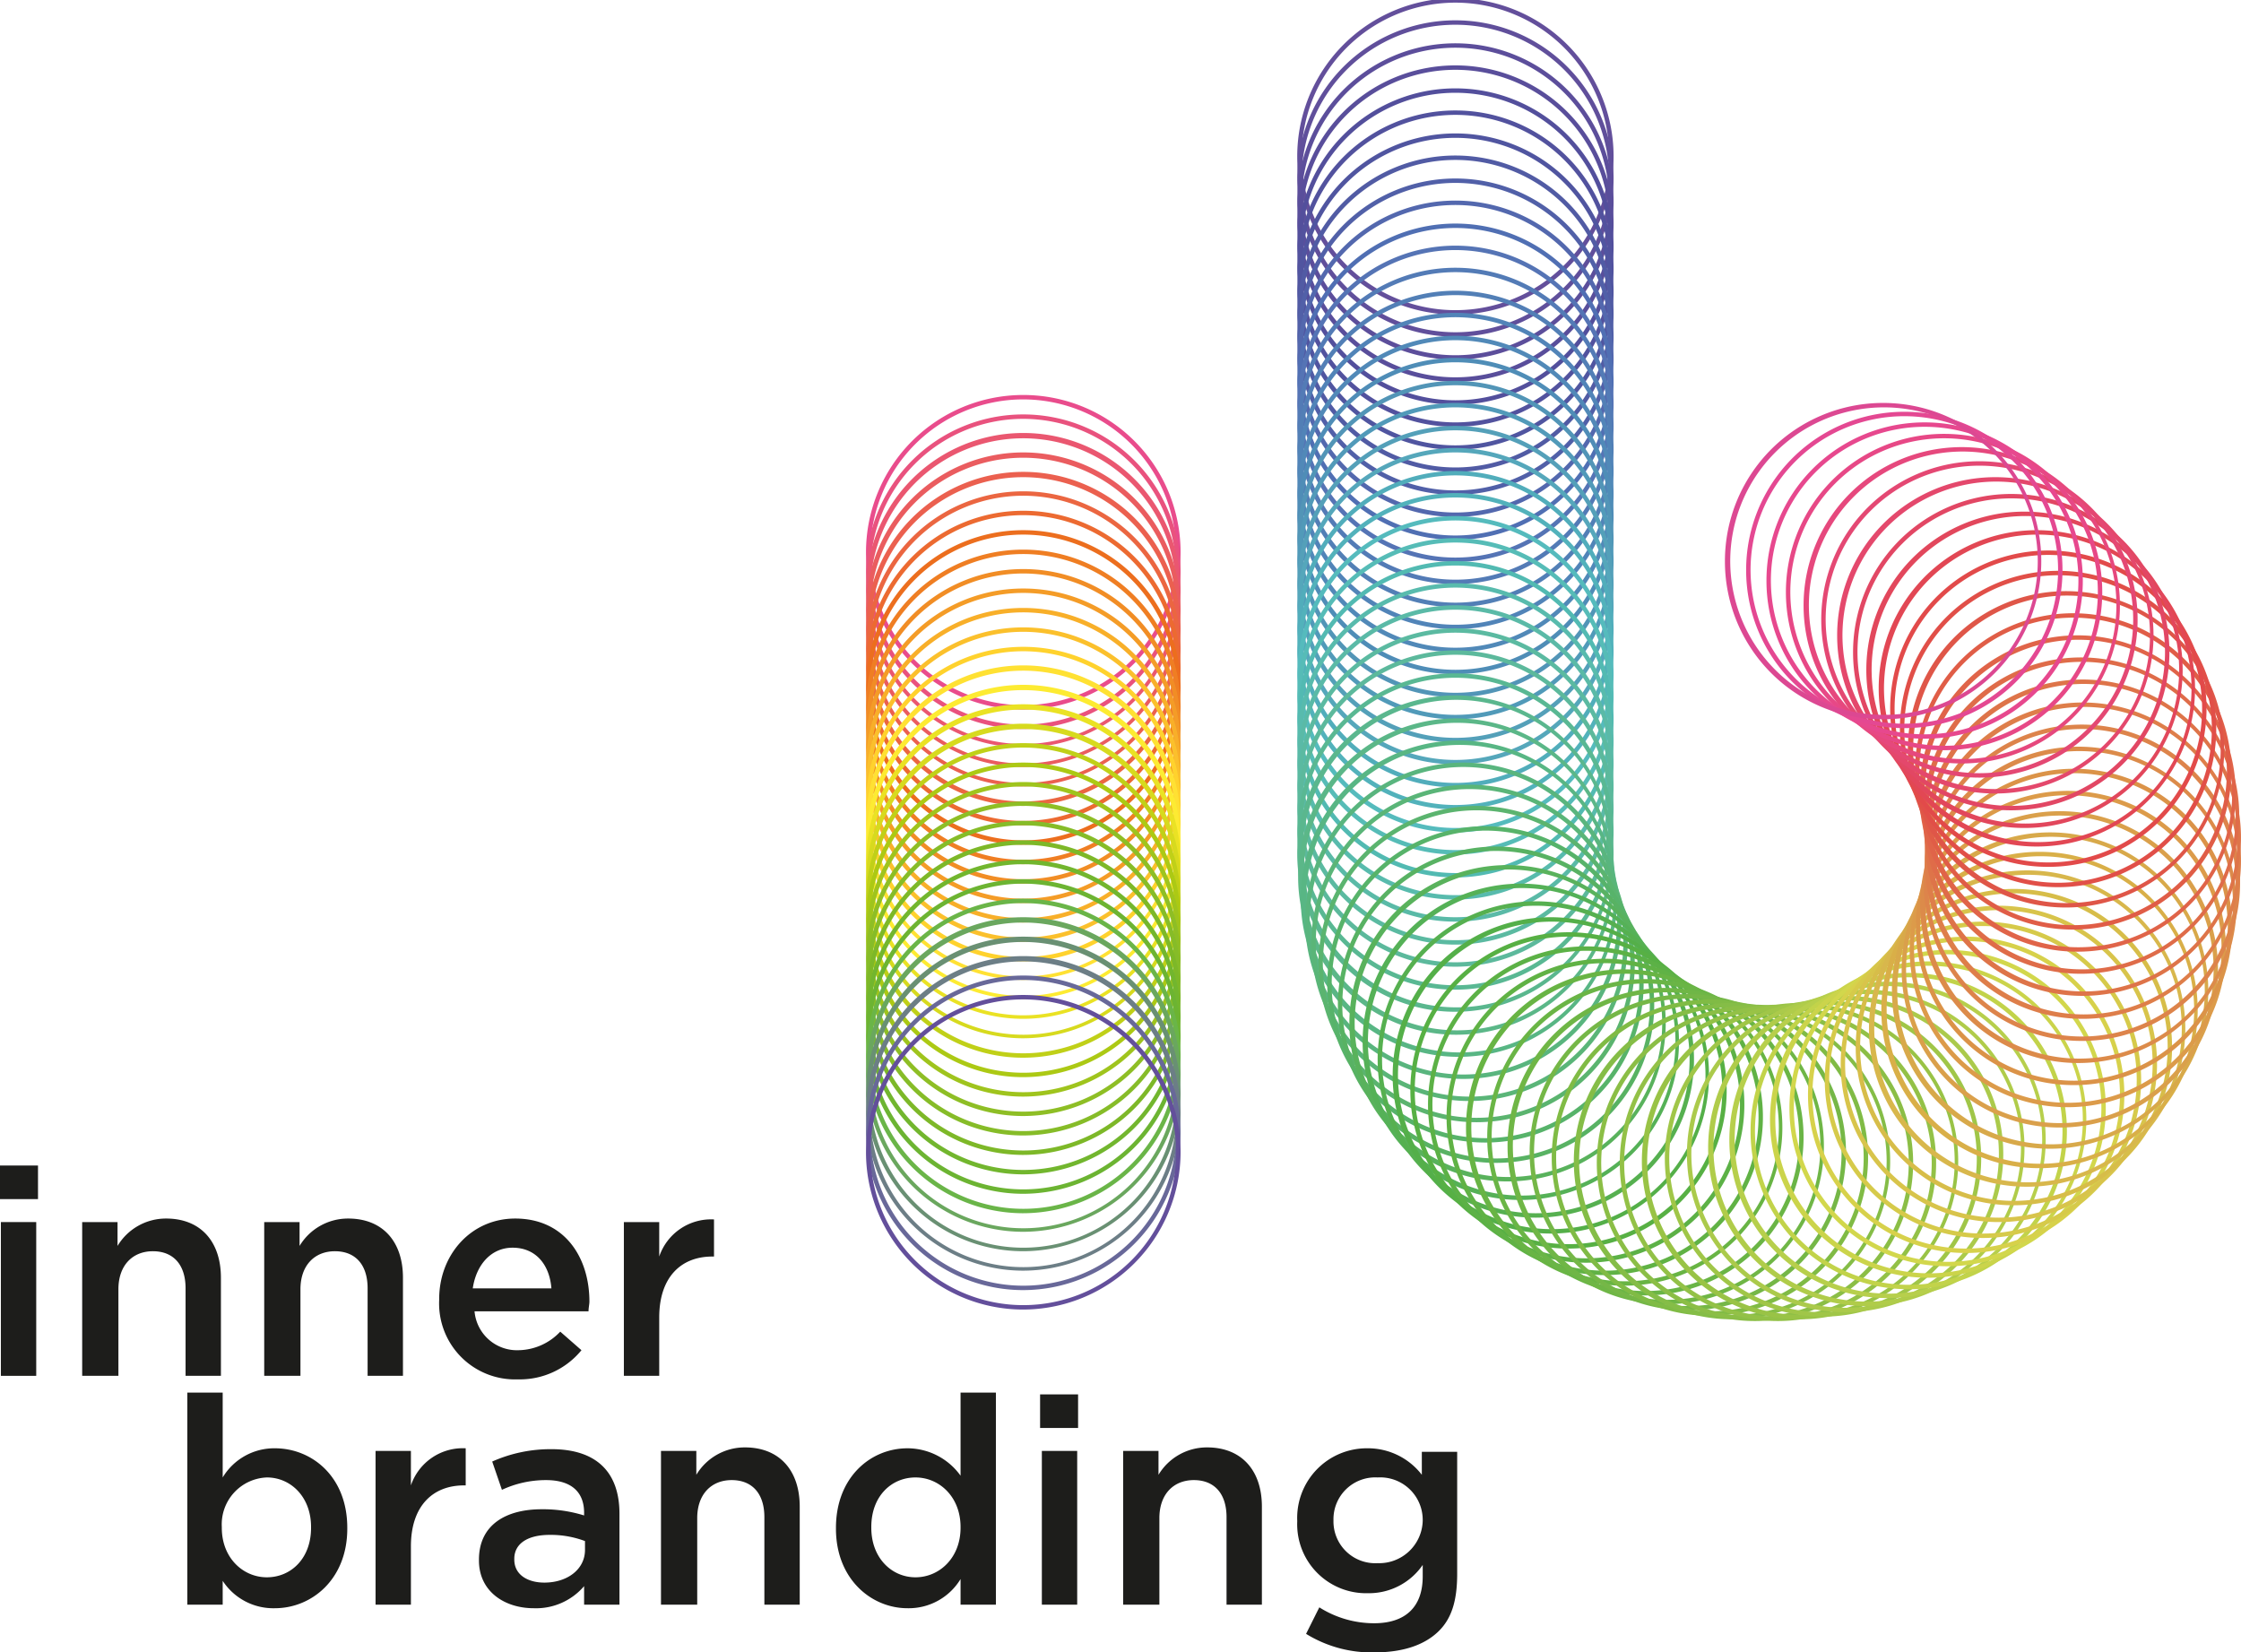 <svg id="Vrstva_1" data-name="Vrstva 1" xmlns="http://www.w3.org/2000/svg" viewBox="0 0 253.6 187"><defs><style>.cls-1{fill:#e94c8c;}.cls-2{fill:#e9527e;}.cls-3{fill:#ea5770;}.cls-4{fill:#ea5c5f;}.cls-5{fill:#eb604f;}.cls-6{fill:#eb6641;}.cls-7{fill:#ec6a31;}.cls-8{fill:#ec6e1e;}.cls-9{fill:#ef7e23;}.cls-10{fill:#f18d25;}.cls-11{fill:#f49c27;}.cls-12{fill:#f8af29;}.cls-13{fill:#fbc02c;}.cls-14{fill:#ffd22d;}.cls-15{fill:#ffe133;}.cls-16{fill:#fdeb32;}.cls-17{fill:#eae224;}.cls-18{fill:#d7da1e;}.cls-19{fill:#c0d018;}.cls-20{fill:#acc914;}.cls-21{fill:#9fc41d;}.cls-22{fill:#8ebe25;}.cls-23{fill:#86bc28;}.cls-24{fill:#7db828;}.cls-25{fill:#72b62e;}.cls-26{fill:#6cb432;}.cls-27{fill:#6ab548;}.cls-28{fill:#6aa75e;}.cls-29{fill:#699073;}.cls-30{fill:#6c7e86;}.cls-31{fill:#686899;}.cls-32{fill:#634f9b;}.cls-33{fill:#604f9b;}.cls-34{fill:#5c4e9b;}.cls-35{fill:#594e9b;}.cls-36{fill:#534f9c;}.cls-37{fill:#52529e;}.cls-38{fill:#5055a0;}.cls-39{fill:#515ba4;}.cls-40{fill:#5160a8;}.cls-41{fill:#5368ae;}.cls-42{fill:#506fb3;}.cls-43{fill:#5574b5;}.cls-44{fill:#537bb6;}.cls-45{fill:#527fb6;}.cls-46{fill:#5184b8;}.cls-47{fill:#5189b8;}.cls-48{fill:#4f8db7;}.cls-49{fill:#5295b7;}.cls-50{fill:#519ab9;}.cls-51{fill:#54a0b9;}.cls-52{fill:#55a7bb;}.cls-53{fill:#51adbb;}.cls-54{fill:#52b2bb;}.cls-55{fill:#55bbbd;}.cls-56{fill:#56bcb7;}.cls-57{fill:#52bab2;}.cls-58{fill:#58bbad;}.cls-59{fill:#5abaa7;}.cls-60{fill:#5bbaa1;}.cls-61{fill:#5cb99c;}.cls-62{fill:#59b893;}.cls-63{fill:#5ab78e;}.cls-64{fill:#5bb788;}.cls-65{fill:#58b684;}.cls-66{fill:#59b57e;}.cls-67{fill:#5ab578;}.cls-68{fill:#5bb46f;}.cls-69{fill:#57b36a;}.cls-70{fill:#58b263;}.cls-71{fill:#59b25c;}.cls-72{fill:#55b157;}.cls-73{fill:#56b050;}.cls-74{fill:#54af49;}.cls-75{fill:#57b044;}.cls-76{fill:#5cb146;}.cls-77{fill:#60b245;}.cls-78{fill:#68b444;}.cls-79{fill:#6ab546;}.cls-80{fill:#6fb646;}.cls-81{fill:#75b747;}.cls-82{fill:#80bb45;}.cls-83{fill:#85bd47;}.cls-84{fill:#8bbe46;}.cls-85{fill:#93c147;}.cls-86{fill:#99c346;}.cls-87{fill:#a0c648;}.cls-88{fill:#abca4b;}.cls-89{fill:#b0cc4a;}.cls-90{fill:#b7cf4c;}.cls-91{fill:#c2d34a;}.cls-92{fill:#cbd44b;}.cls-93{fill:#d2d74c;}.cls-94{fill:#d7d14b;}.cls-95{fill:#d6ca4a;}.cls-96{fill:#d8c44b;}.cls-97{fill:#d7bd49;}.cls-98{fill:#d8b74c;}.cls-99{fill:#d9af48;}.cls-100{fill:#d8a94a;}.cls-101{fill:#daa04b;}.cls-102{fill:#dc9b4a;}.cls-103{fill:#db9348;}.cls-104{fill:#dc8b4a;}.cls-105{fill:#dd844b;}.cls-106{fill:#de7e4a;}.cls-107{fill:#de7449;}.cls-108{fill:#df6c49;}.cls-109{fill:#e06449;}.cls-110{fill:#e05d47;}.cls-111{fill:#df5648;}.cls-112{fill:#e14f48;}.cls-113{fill:#e24a4a;}.cls-114{fill:#e24754;}.cls-115{fill:#e2475c;}.cls-116{fill:#e24764;}.cls-117{fill:#e4486c;}.cls-118{fill:#e44873;}.cls-119{fill:#e6487d;}.cls-120{fill:#e74886;}.cls-121{fill:#e7488e;}.cls-122{fill:#e44892;}.cls-123{fill:#dc4892;}.cls-124{fill:#1d1d1b;}</style></defs><title>SM - Inner Branding (logo - male CERNE)opr</title><path class="cls-1" d="M144.4,70.5a17.3,17.3,0,1,0,17.4,17.3,17.33,17.33,0,0,0-17.4-17.3m0,35.1a17.8,17.8,0,1,1,17.9-17.8,17.86,17.86,0,0,1-17.9,17.8" transform="translate(-28.7 -25.3)"/><path class="cls-2" d="M144.4,72.7A17.3,17.3,0,1,0,161.8,90a17.33,17.33,0,0,0-17.4-17.3m0,35.1A17.8,17.8,0,1,1,162.3,90a17.86,17.86,0,0,1-17.9,17.8" transform="translate(-28.7 -25.3)"/><path class="cls-3" d="M144.4,74.9a17.3,17.3,0,1,0,17.4,17.3,17.33,17.33,0,0,0-17.4-17.3m0,35a17.8,17.8,0,1,1,17.9-17.8,17.86,17.86,0,0,1-17.9,17.8" transform="translate(-28.7 -25.3)"/><path class="cls-4" d="M144.4,77.1a17.3,17.3,0,1,0,17.4,17.3,17.33,17.33,0,0,0-17.4-17.3m0,35a17.8,17.8,0,1,1,17.9-17.8,17.86,17.86,0,0,1-17.9,17.8" transform="translate(-28.7 -25.3)"/><path class="cls-5" d="M144.4,79.3a17.3,17.3,0,1,0,17.4,17.3,17.33,17.33,0,0,0-17.4-17.3m0,35a17.8,17.8,0,1,1,17.9-17.8,17.86,17.86,0,0,1-17.9,17.8" transform="translate(-28.7 -25.3)"/><path class="cls-6" d="M144.4,81.4a17.3,17.3,0,1,0,17.4,17.3,17.33,17.33,0,0,0-17.4-17.3m0,35.1a17.8,17.8,0,1,1,17.9-17.8,17.86,17.86,0,0,1-17.9,17.8" transform="translate(-28.7 -25.3)"/><path class="cls-7" d="M144.4,83.6a17.3,17.3,0,1,0,17.4,17.3,17.33,17.33,0,0,0-17.4-17.3m0,35.1a17.8,17.8,0,1,1,17.9-17.8,17.86,17.86,0,0,1-17.9,17.8" transform="translate(-28.7 -25.3)"/><path class="cls-8" d="M144.4,85.8a17.3,17.3,0,1,0,17.4,17.3,17.33,17.33,0,0,0-17.4-17.3m0,35.1a17.8,17.8,0,1,1,17.9-17.8,17.86,17.86,0,0,1-17.9,17.8" transform="translate(-28.7 -25.3)"/><path class="cls-9" d="M144.4,88a17.3,17.3,0,1,0,17.4,17.3A17.33,17.33,0,0,0,144.4,88m0,35.1a17.8,17.8,0,1,1,17.9-17.8,17.86,17.86,0,0,1-17.9,17.8" transform="translate(-28.7 -25.3)"/><path class="cls-10" d="M144.4,90.2a17.3,17.3,0,1,0,17.4,17.3,17.33,17.33,0,0,0-17.4-17.3m0,35.1a17.8,17.8,0,1,1,17.9-17.8,17.86,17.86,0,0,1-17.9,17.8" transform="translate(-28.7 -25.3)"/><path class="cls-11" d="M144.4,92.4a17.3,17.3,0,1,0,17.4,17.3,17.33,17.33,0,0,0-17.4-17.3m0,35.1a17.8,17.8,0,1,1,17.9-17.8,17.86,17.86,0,0,1-17.9,17.8" transform="translate(-28.7 -25.3)"/><path class="cls-12" d="M144.4,94.6a17.3,17.3,0,1,0,17.4,17.3,17.33,17.33,0,0,0-17.4-17.3m0,35.1a17.8,17.8,0,1,1,17.9-17.8,17.86,17.86,0,0,1-17.9,17.8" transform="translate(-28.7 -25.3)"/><path class="cls-13" d="M144.4,96.8a17.3,17.3,0,1,0,17.4,17.3,17.33,17.33,0,0,0-17.4-17.3m0,35.1a17.8,17.8,0,1,1,17.9-17.8,17.86,17.86,0,0,1-17.9,17.8" transform="translate(-28.7 -25.3)"/><path class="cls-14" d="M144.4,99a17.3,17.3,0,1,0,17.4,17.3A17.33,17.33,0,0,0,144.4,99m0,35.1a17.8,17.8,0,1,1,17.9-17.8,17.86,17.86,0,0,1-17.9,17.8" transform="translate(-28.7 -25.3)"/><path class="cls-15" d="M144.4,101.2a17.3,17.3,0,1,0,17.4,17.3,17.33,17.33,0,0,0-17.4-17.3m0,35a17.8,17.8,0,1,1,17.9-17.8,17.86,17.86,0,0,1-17.9,17.8" transform="translate(-28.7 -25.3)"/><path class="cls-16" d="M144.4,103.4a17.3,17.3,0,1,0,17.4,17.3,17.33,17.33,0,0,0-17.4-17.3m0,35a17.8,17.8,0,1,1,17.9-17.8,17.86,17.86,0,0,1-17.9,17.8" transform="translate(-28.7 -25.3)"/><path class="cls-17" d="M144.4,105.6a17.3,17.3,0,1,0,17.4,17.3,17.33,17.33,0,0,0-17.4-17.3m0,35a17.8,17.8,0,1,1,17.9-17.8,17.86,17.86,0,0,1-17.9,17.8" transform="translate(-28.7 -25.3)"/><path class="cls-18" d="M144.4,107.8a17.3,17.3,0,1,0,17.4,17.3,17.33,17.33,0,0,0-17.4-17.3m0,35A17.8,17.8,0,1,1,162.3,125a17.86,17.86,0,0,1-17.9,17.8" transform="translate(-28.7 -25.3)"/><path class="cls-19" d="M144.4,109.9a17.3,17.3,0,1,0,17.4,17.3,17.33,17.33,0,0,0-17.4-17.3m0,35.1a17.8,17.8,0,1,1,17.9-17.8A17.86,17.86,0,0,1,144.4,145" transform="translate(-28.7 -25.3)"/><path class="cls-20" d="M144.4,112.1a17.3,17.3,0,1,0,17.4,17.3,17.33,17.33,0,0,0-17.4-17.3m0,35.1a17.8,17.8,0,1,1,17.9-17.8,17.86,17.86,0,0,1-17.9,17.8" transform="translate(-28.7 -25.3)"/><path class="cls-21" d="M144.4,114.3a17.3,17.3,0,1,0,17.4,17.3,17.33,17.33,0,0,0-17.4-17.3m0,35.1a17.8,17.8,0,1,1,17.9-17.8,17.86,17.86,0,0,1-17.9,17.8" transform="translate(-28.7 -25.3)"/><path class="cls-22" d="M144.4,116.5a17.3,17.3,0,1,0,17.4,17.3,17.33,17.33,0,0,0-17.4-17.3m0,35.1a17.8,17.8,0,1,1,17.9-17.8,17.86,17.86,0,0,1-17.9,17.8" transform="translate(-28.7 -25.3)"/><path class="cls-23" d="M144.4,118.7A17.3,17.3,0,1,0,161.8,136a17.33,17.33,0,0,0-17.4-17.3m0,35.1A17.8,17.8,0,1,1,162.3,136a17.86,17.86,0,0,1-17.9,17.8" transform="translate(-28.7 -25.3)"/><path class="cls-24" d="M144.4,120.9a17.3,17.3,0,1,0,17.4,17.3,17.33,17.33,0,0,0-17.4-17.3m0,35.1a17.8,17.8,0,1,1,17.9-17.8A17.86,17.86,0,0,1,144.4,156" transform="translate(-28.7 -25.3)"/><path class="cls-25" d="M144.4,123.1a17.3,17.3,0,1,0,17.4,17.3,17.33,17.33,0,0,0-17.4-17.3m0,35.1a17.8,17.8,0,1,1,17.9-17.8,17.86,17.86,0,0,1-17.9,17.8" transform="translate(-28.7 -25.3)"/><path class="cls-26" d="M144.4,125.3a17.3,17.3,0,1,0,17.4,17.3,17.33,17.33,0,0,0-17.4-17.3m0,35.1a17.8,17.8,0,1,1,17.9-17.8,17.86,17.86,0,0,1-17.9,17.8" transform="translate(-28.7 -25.3)"/><path class="cls-27" d="M144.4,127.5a17.3,17.3,0,1,0,17.4,17.3,17.33,17.33,0,0,0-17.4-17.3m0,35.1a17.8,17.8,0,1,1,17.9-17.8,17.86,17.86,0,0,1-17.9,17.8" transform="translate(-28.7 -25.3)"/><path class="cls-28" d="M144.4,129.7A17.3,17.3,0,1,0,161.8,147a17.33,17.33,0,0,0-17.4-17.3m0,35a17.8,17.8,0,1,1,17.9-17.8,17.86,17.86,0,0,1-17.9,17.8" transform="translate(-28.7 -25.3)"/><path class="cls-29" d="M144.4,131.9a17.3,17.3,0,1,0,17.4,17.3,17.33,17.33,0,0,0-17.4-17.3m0,35a17.8,17.8,0,1,1,17.9-17.8,17.86,17.86,0,0,1-17.9,17.8" transform="translate(-28.7 -25.3)"/><path class="cls-30" d="M144.4,134.1a17.3,17.3,0,1,0,17.4,17.3,17.33,17.33,0,0,0-17.4-17.3m0,35a17.8,17.8,0,1,1,17.9-17.8,17.86,17.86,0,0,1-17.9,17.8" transform="translate(-28.7 -25.3)"/><path class="cls-31" d="M144.4,136.2a17.3,17.3,0,1,0,17.4,17.3,17.33,17.33,0,0,0-17.4-17.3m0,35.1a17.8,17.8,0,1,1,17.9-17.8,17.86,17.86,0,0,1-17.9,17.8" transform="translate(-28.7 -25.3)"/><path class="cls-32" d="M144.4,138.4a17.3,17.3,0,1,0,17.4,17.3,17.33,17.33,0,0,0-17.4-17.3m0,35.1a17.8,17.8,0,1,1,17.9-17.8,17.86,17.86,0,0,1-17.9,17.8" transform="translate(-28.7 -25.3)"/><path class="cls-32" d="M210.8,43.1a17.4,17.4,0,1,0-17.4,17.3,17.39,17.39,0,0,0,17.4-17.3m-35.3,0a17.9,17.9,0,1,1,17.9,17.8,17.86,17.86,0,0,1-17.9-17.8" transform="translate(-28.7 -25.3)"/><path class="cls-33" d="M210.8,45.6a17.4,17.4,0,1,0-17.4,17.3,17.39,17.39,0,0,0,17.4-17.3m-35.3,0a17.9,17.9,0,1,1,17.9,17.8,17.86,17.86,0,0,1-17.9-17.8" transform="translate(-28.7 -25.3)"/><path class="cls-34" d="M210.8,48.2a17.4,17.4,0,1,0-17.4,17.3,17.39,17.39,0,0,0,17.4-17.3m-35.3,0A17.9,17.9,0,1,1,193.4,66a17.86,17.86,0,0,1-17.9-17.8" transform="translate(-28.7 -25.3)"/><path class="cls-35" d="M210.8,50.7A17.4,17.4,0,1,0,193.4,68a17.39,17.39,0,0,0,17.4-17.3m-35.3,0a17.9,17.9,0,1,1,17.9,17.8,17.86,17.86,0,0,1-17.9-17.8" transform="translate(-28.7 -25.3)"/><path class="cls-36" d="M210.8,53.3a17.4,17.4,0,1,0-17.4,17.3,17.39,17.39,0,0,0,17.4-17.3m-35.3,0a17.9,17.9,0,1,1,17.9,17.8,17.86,17.86,0,0,1-17.9-17.8" transform="translate(-28.7 -25.3)"/><path class="cls-37" d="M210.8,55.8a17.4,17.4,0,1,0-17.4,17.3,17.39,17.39,0,0,0,17.4-17.3m-35.3,0a17.9,17.9,0,1,1,17.9,17.8,17.86,17.86,0,0,1-17.9-17.8" transform="translate(-28.7 -25.3)"/><path class="cls-38" d="M210.8,58.4a17.4,17.4,0,1,0-17.4,17.3,17.39,17.39,0,0,0,17.4-17.3m-35.3,0a17.9,17.9,0,1,1,17.9,17.8,17.86,17.86,0,0,1-17.9-17.8" transform="translate(-28.7 -25.3)"/><path class="cls-39" d="M210.8,60.9a17.4,17.4,0,1,0-17.4,17.3,17.39,17.39,0,0,0,17.4-17.3m-35.3,0a17.9,17.9,0,1,1,17.9,17.8,17.86,17.86,0,0,1-17.9-17.8" transform="translate(-28.7 -25.3)"/><path class="cls-40" d="M210.8,63.5a17.4,17.4,0,1,0-17.4,17.3,17.39,17.39,0,0,0,17.4-17.3m-35.3,0a17.9,17.9,0,1,1,17.9,17.8,17.86,17.86,0,0,1-17.9-17.8" transform="translate(-28.7 -25.3)"/><path class="cls-41" d="M210.8,66a17.4,17.4,0,1,0-17.4,17.3A17.39,17.39,0,0,0,210.8,66m-35.3,0a17.9,17.9,0,1,1,17.9,17.8A17.86,17.86,0,0,1,175.5,66" transform="translate(-28.7 -25.3)"/><path class="cls-42" d="M210.8,68.6a17.4,17.4,0,1,0-17.4,17.3,17.39,17.39,0,0,0,17.4-17.3m-35.3,0a17.9,17.9,0,1,1,17.9,17.8,17.86,17.86,0,0,1-17.9-17.8" transform="translate(-28.7 -25.3)"/><path class="cls-43" d="M210.8,71.1a17.4,17.4,0,1,0-17.4,17.3,17.39,17.39,0,0,0,17.4-17.3m-35.3,0a17.9,17.9,0,1,1,17.9,17.8,17.86,17.86,0,0,1-17.9-17.8" transform="translate(-28.7 -25.3)"/><path class="cls-44" d="M210.8,73.6a17.4,17.4,0,1,0-17.4,17.3,17.39,17.39,0,0,0,17.4-17.3m-35.3,0a17.9,17.9,0,1,1,17.9,17.8,17.86,17.86,0,0,1-17.9-17.8" transform="translate(-28.7 -25.3)"/><path class="cls-45" d="M210.8,76.2a17.4,17.4,0,1,0-17.4,17.3,17.39,17.39,0,0,0,17.4-17.3m-35.3,0A17.9,17.9,0,1,1,193.4,94a17.86,17.86,0,0,1-17.9-17.8" transform="translate(-28.7 -25.3)"/><path class="cls-46" d="M210.8,78.7A17.4,17.4,0,1,0,193.4,96a17.39,17.39,0,0,0,17.4-17.3m-35.3,0a17.9,17.9,0,1,1,17.9,17.8,17.86,17.86,0,0,1-17.9-17.8" transform="translate(-28.7 -25.3)"/><path class="cls-47" d="M210.8,81.3a17.4,17.4,0,1,0-17.4,17.3,17.39,17.39,0,0,0,17.4-17.3m-35.3,0a17.9,17.9,0,1,1,17.9,17.8,17.86,17.86,0,0,1-17.9-17.8" transform="translate(-28.7 -25.3)"/><path class="cls-48" d="M210.8,83.8a17.4,17.4,0,1,0-17.4,17.3,17.39,17.39,0,0,0,17.4-17.3m-35.3,0a17.9,17.9,0,1,1,17.9,17.8,17.86,17.86,0,0,1-17.9-17.8" transform="translate(-28.7 -25.3)"/><path class="cls-49" d="M210.8,86.4a17.4,17.4,0,1,0-17.4,17.3,17.39,17.39,0,0,0,17.4-17.3m-35.3,0a17.9,17.9,0,1,1,17.9,17.8,17.86,17.86,0,0,1-17.9-17.8" transform="translate(-28.7 -25.3)"/><path class="cls-50" d="M210.8,88.9a17.4,17.4,0,1,0-17.4,17.3,17.39,17.39,0,0,0,17.4-17.3m-35.3,0a17.9,17.9,0,1,1,17.9,17.8,17.86,17.86,0,0,1-17.9-17.8" transform="translate(-28.7 -25.3)"/><path class="cls-51" d="M210.8,91.5a17.4,17.4,0,1,0-17.4,17.3,17.39,17.39,0,0,0,17.4-17.3m-35.3,0a17.9,17.9,0,1,1,17.9,17.8,17.86,17.86,0,0,1-17.9-17.8" transform="translate(-28.7 -25.3)"/><path class="cls-52" d="M210.8,94a17.4,17.4,0,1,0-17.4,17.3A17.39,17.39,0,0,0,210.8,94m-35.3,0a17.9,17.9,0,1,1,17.9,17.8A17.86,17.86,0,0,1,175.5,94" transform="translate(-28.7 -25.3)"/><path class="cls-53" d="M210.8,96.6a17.4,17.4,0,1,0-17.4,17.3,17.39,17.39,0,0,0,17.4-17.3m-35.3,0a17.9,17.9,0,1,1,17.9,17.8,17.86,17.86,0,0,1-17.9-17.8" transform="translate(-28.7 -25.3)"/><path class="cls-54" d="M210.8,99.1a17.4,17.4,0,1,0-17.4,17.3,17.39,17.39,0,0,0,17.4-17.3m-35.3,0a17.9,17.9,0,1,1,17.9,17.8,17.86,17.86,0,0,1-17.9-17.8" transform="translate(-28.7 -25.3)"/><path class="cls-55" d="M210.8,101.7A17.4,17.4,0,1,0,193.4,119a17.39,17.39,0,0,0,17.4-17.3m-35.3,0a17.9,17.9,0,1,1,17.9,17.8,17.86,17.86,0,0,1-17.9-17.8" transform="translate(-28.7 -25.3)"/><path class="cls-56" d="M210.8,104.2a17.4,17.4,0,1,0-17.4,17.3,17.39,17.39,0,0,0,17.4-17.3m-35.3,0A17.9,17.9,0,1,1,193.4,122a17.86,17.86,0,0,1-17.9-17.8" transform="translate(-28.7 -25.3)"/><path class="cls-57" d="M210.8,106.8a17.4,17.4,0,1,0-17.4,17.3,17.39,17.39,0,0,0,17.4-17.3m-35.3,0a17.9,17.9,0,1,1,17.9,17.8,17.86,17.86,0,0,1-17.9-17.8" transform="translate(-28.7 -25.3)"/><path class="cls-58" d="M210.8,109.3a17.4,17.4,0,1,0-17.4,17.3,17.39,17.39,0,0,0,17.4-17.3m-35.3,0a17.9,17.9,0,1,1,17.9,17.8,17.86,17.86,0,0,1-17.9-17.8" transform="translate(-28.7 -25.3)"/><path class="cls-59" d="M210.8,111.8a17.4,17.4,0,1,0-17.4,17.3,17.39,17.39,0,0,0,17.4-17.3m-35.3,0a17.9,17.9,0,1,1,17.9,17.8,17.86,17.86,0,0,1-17.9-17.8" transform="translate(-28.7 -25.3)"/><path class="cls-60" d="M210.8,114.4a17.4,17.4,0,1,0-17.4,17.3,17.39,17.39,0,0,0,17.4-17.3m-35.3,0a17.9,17.9,0,1,1,17.9,17.8,17.86,17.86,0,0,1-17.9-17.8" transform="translate(-28.7 -25.3)"/><path class="cls-61" d="M210.8,116.9a17.4,17.4,0,1,0-17.4,17.3,17.39,17.39,0,0,0,17.4-17.3m-35.3,0a17.9,17.9,0,1,1,17.9,17.8,17.86,17.86,0,0,1-17.9-17.8" transform="translate(-28.7 -25.3)"/><path class="cls-62" d="M210.8,119.5a17.4,17.4,0,1,0-17.4,17.3,17.39,17.39,0,0,0,17.4-17.3m-35.3,0a17.9,17.9,0,1,1,17.9,17.8,17.86,17.86,0,0,1-17.9-17.8" transform="translate(-28.7 -25.3)"/><path class="cls-63" d="M210.9,122a17.4,17.4,0,1,0-17.4,17.3A17.39,17.39,0,0,0,210.9,122m-35.4,0a17.9,17.9,0,1,1,17.9,17.8A17.86,17.86,0,0,1,175.5,122" transform="translate(-28.7 -25.3)"/><path class="cls-64" d="M211,124.6a17.4,17.4,0,1,0-17.4,17.3A17.39,17.39,0,0,0,211,124.6m-35.4,0a17.9,17.9,0,1,1,17.9,17.8,17.86,17.86,0,0,1-17.9-17.8" transform="translate(-28.7 -25.3)"/><path class="cls-65" d="M211.3,127.1a17.4,17.4,0,1,0-17.4,17.3,17.39,17.39,0,0,0,17.4-17.3m-35.4,0a17.9,17.9,0,1,1,17.9,17.8,17.86,17.86,0,0,1-17.9-17.8" transform="translate(-28.7 -25.3)"/><path class="cls-66" d="M211.7,129.6a17.4,17.4,0,1,0-17.4,17.3,17.39,17.39,0,0,0,17.4-17.3m-35.3,0a17.9,17.9,0,1,1,17.9,17.8,17.86,17.86,0,0,1-17.9-17.8" transform="translate(-28.7 -25.3)"/><path class="cls-67" d="M212.4,132.1A17.4,17.4,0,1,0,195,149.4a17.39,17.39,0,0,0,17.4-17.3m-35.3,0A17.9,17.9,0,1,1,195,149.9a17.86,17.86,0,0,1-17.9-17.8" transform="translate(-28.7 -25.3)"/><path class="cls-68" d="M213.2,134.5a17.4,17.4,0,1,0-17.4,17.3,17.39,17.39,0,0,0,17.4-17.3m-35.3,0a17.9,17.9,0,1,1,17.9,17.8,17.86,17.86,0,0,1-17.9-17.8" transform="translate(-28.7 -25.3)"/><path class="cls-69" d="M214.2,136.8a17.4,17.4,0,1,0-17.4,17.3,17.39,17.39,0,0,0,17.4-17.3m-35.3,0a17.9,17.9,0,1,1,17.9,17.8,17.86,17.86,0,0,1-17.9-17.8" transform="translate(-28.7 -25.3)"/><path class="cls-70" d="M215.4,139.1A17.4,17.4,0,1,0,198,156.4a17.39,17.39,0,0,0,17.4-17.3m-35.3,0A17.9,17.9,0,1,1,198,156.9a17.86,17.86,0,0,1-17.9-17.8" transform="translate(-28.7 -25.3)"/><path class="cls-71" d="M216.8,141.2a17.4,17.4,0,1,0-17.4,17.3,17.39,17.39,0,0,0,17.4-17.3m-35.4,0A17.9,17.9,0,1,1,199.3,159a17.86,17.86,0,0,1-17.9-17.8" transform="translate(-28.7 -25.3)"/><path class="cls-72" d="M218.3,143.3a17.4,17.4,0,1,0-17.4,17.3,17.39,17.39,0,0,0,17.4-17.3m-35.4,0a17.9,17.9,0,1,1,17.9,17.8,17.86,17.86,0,0,1-17.9-17.8" transform="translate(-28.7 -25.3)"/><path class="cls-73" d="M219.9,145.3a17.4,17.4,0,1,0-17.4,17.3,17.39,17.39,0,0,0,17.4-17.3m-35.3,0a17.9,17.9,0,1,1,17.9,17.8,17.86,17.86,0,0,1-17.9-17.8" transform="translate(-28.7 -25.3)"/><path class="cls-74" d="M221.7,147.1a17.4,17.4,0,1,0-17.4,17.3,17.39,17.39,0,0,0,17.4-17.3m-35.4,0a17.9,17.9,0,1,1,17.9,17.8,17.86,17.86,0,0,1-17.9-17.8" transform="translate(-28.7 -25.3)"/><path class="cls-75" d="M223.6,148.8a17.4,17.4,0,1,0-17.4,17.3,17.39,17.39,0,0,0,17.4-17.3m-35.3,0a17.9,17.9,0,1,1,17.9,17.8,17.86,17.86,0,0,1-17.9-17.8" transform="translate(-28.7 -25.3)"/><path class="cls-76" d="M225.6,150.4a17.4,17.4,0,1,0-17.4,17.3,17.39,17.39,0,0,0,17.4-17.3m-35.3,0a17.9,17.9,0,1,1,17.9,17.8,17.86,17.86,0,0,1-17.9-17.8" transform="translate(-28.7 -25.3)"/><path class="cls-77" d="M227.7,151.8a17.4,17.4,0,1,0-17.4,17.3,17.39,17.39,0,0,0,17.4-17.3m-35.3,0a17.9,17.9,0,1,1,17.9,17.8,17.86,17.86,0,0,1-17.9-17.8" transform="translate(-28.7 -25.3)"/><path class="cls-78" d="M230,153a17.4,17.4,0,1,0-17.4,17.3A17.39,17.39,0,0,0,230,153m-35.4,0a17.9,17.9,0,1,1,17.9,17.8A17.86,17.86,0,0,1,194.6,153" transform="translate(-28.7 -25.3)"/><path class="cls-79" d="M232.3,154.1a17.4,17.4,0,1,0-17.4,17.3,17.39,17.39,0,0,0,17.4-17.3m-35.3,0a17.9,17.9,0,1,1,17.9,17.8A17.86,17.86,0,0,1,197,154.1" transform="translate(-28.7 -25.3)"/><path class="cls-80" d="M234.7,155.1a17.4,17.4,0,1,0-17.4,17.3,17.39,17.39,0,0,0,17.4-17.3m-35.4,0a17.9,17.9,0,1,1,17.9,17.8,17.86,17.86,0,0,1-17.9-17.8" transform="translate(-28.7 -25.3)"/><path class="cls-81" d="M237.1,155.8a17.4,17.4,0,1,0-17.4,17.3,17.39,17.39,0,0,0,17.4-17.3m-35.3,0a17.9,17.9,0,1,1,17.9,17.8,17.86,17.86,0,0,1-17.9-17.8" transform="translate(-28.7 -25.3)"/><path class="cls-82" d="M239.6,156.4a17.4,17.4,0,1,0-17.4,17.3,17.39,17.39,0,0,0,17.4-17.3m-35.3,0a17.9,17.9,0,1,1,17.9,17.8,17.86,17.86,0,0,1-17.9-17.8" transform="translate(-28.7 -25.3)"/><path class="cls-83" d="M242.2,156.8a17.4,17.4,0,1,0-17.4,17.3,17.39,17.39,0,0,0,17.4-17.3m-35.4,0a17.9,17.9,0,1,1,17.9,17.8,17.86,17.86,0,0,1-17.9-17.8" transform="translate(-28.7 -25.3)"/><path class="cls-84" d="M244.7,157a17.4,17.4,0,1,0-17.4,17.3A17.39,17.39,0,0,0,244.7,157m-35.3,0a17.9,17.9,0,1,1,17.9,17.8A17.86,17.86,0,0,1,209.4,157" transform="translate(-28.7 -25.3)"/><path class="cls-85" d="M247.3,157a17.4,17.4,0,1,0-17.4,17.3A17.39,17.39,0,0,0,247.3,157M212,157a17.9,17.9,0,1,1,17.9,17.8A17.86,17.86,0,0,1,212,157" transform="translate(-28.7 -25.3)"/><path class="cls-86" d="M249.9,156.8a17.4,17.4,0,1,0-17.4,17.3,17.39,17.39,0,0,0,17.4-17.3m-35.4,0a17.9,17.9,0,1,1,17.9,17.8,17.86,17.86,0,0,1-17.9-17.8" transform="translate(-28.7 -25.3)"/><path class="cls-87" d="M252.4,156.5A17.4,17.4,0,1,0,235,173.8a17.39,17.39,0,0,0,17.4-17.3m-35.3,0A17.9,17.9,0,1,1,235,174.3a17.86,17.86,0,0,1-17.9-17.8" transform="translate(-28.7 -25.3)"/><path class="cls-88" d="M254.9,156a17.4,17.4,0,1,0-17.4,17.3A17.39,17.39,0,0,0,254.9,156m-35.3,0a17.9,17.9,0,1,1,17.9,17.8A17.86,17.86,0,0,1,219.6,156" transform="translate(-28.7 -25.3)"/><path class="cls-89" d="M257.4,155.3A17.4,17.4,0,1,0,240,172.6a17.39,17.39,0,0,0,17.4-17.3m-35.4,0a17.9,17.9,0,1,1,17.9,17.8A17.86,17.86,0,0,1,222,155.3" transform="translate(-28.7 -25.3)"/><path class="cls-90" d="M259.8,154.4a17.4,17.4,0,1,0-17.4,17.3,17.39,17.39,0,0,0,17.4-17.3m-35.4,0a17.9,17.9,0,1,1,17.9,17.8,17.86,17.86,0,0,1-17.9-17.8" transform="translate(-28.7 -25.3)"/><path class="cls-91" d="M262.1,153.4a17.4,17.4,0,1,0-17.4,17.3,17.39,17.39,0,0,0,17.4-17.3m-35.3,0a17.9,17.9,0,1,1,17.9,17.8,17.86,17.86,0,0,1-17.9-17.8" transform="translate(-28.7 -25.3)"/><path class="cls-92" d="M264.4,152.1A17.4,17.4,0,1,0,247,169.4a17.39,17.39,0,0,0,17.4-17.3m-35.4,0a17.9,17.9,0,1,1,17.9,17.8A17.86,17.86,0,0,1,229,152.1" transform="translate(-28.7 -25.3)"/><path class="cls-93" d="M266.5,150.8a17.4,17.4,0,1,0-17.4,17.3,17.39,17.39,0,0,0,17.4-17.3m-35.3,0a17.9,17.9,0,1,1,17.9,17.8,17.86,17.86,0,0,1-17.9-17.8" transform="translate(-28.7 -25.3)"/><path class="cls-94" d="M268.6,149.3a17.4,17.4,0,1,0-17.4,17.3,17.39,17.39,0,0,0,17.4-17.3m-35.3,0a17.9,17.9,0,1,1,17.9,17.8,17.86,17.86,0,0,1-17.9-17.8" transform="translate(-28.7 -25.3)"/><path class="cls-95" d="M270.5,147.6a17.4,17.4,0,1,0-17.4,17.3,17.39,17.39,0,0,0,17.4-17.3m-35.3,0a17.9,17.9,0,1,1,17.9,17.8,17.86,17.86,0,0,1-17.9-17.8" transform="translate(-28.7 -25.3)"/><path class="cls-96" d="M272.3,145.8a17.4,17.4,0,1,0-17.4,17.3,17.39,17.39,0,0,0,17.4-17.3m-35.3,0a17.9,17.9,0,1,1,17.9,17.8A17.86,17.86,0,0,1,237,145.8" transform="translate(-28.7 -25.3)"/><path class="cls-97" d="M274,143.9a17.4,17.4,0,1,0-17.4,17.3A17.39,17.39,0,0,0,274,143.9m-35.3,0a17.9,17.9,0,1,1,17.9,17.8,17.86,17.86,0,0,1-17.9-17.8" transform="translate(-28.7 -25.3)"/><path class="cls-98" d="M275.6,141.8a17.4,17.4,0,1,0-17.4,17.3,17.39,17.39,0,0,0,17.4-17.3m-35.4,0a17.9,17.9,0,1,1,17.9,17.8,17.86,17.86,0,0,1-17.9-17.8" transform="translate(-28.7 -25.3)"/><path class="cls-99" d="M277,139.7A17.4,17.4,0,1,0,259.6,157,17.39,17.39,0,0,0,277,139.7m-35.4,0a17.9,17.9,0,1,1,17.9,17.8,17.86,17.86,0,0,1-17.9-17.8" transform="translate(-28.7 -25.3)"/><path class="cls-100" d="M278.2,137.5a17.4,17.4,0,1,0-17.4,17.3,17.39,17.39,0,0,0,17.4-17.3m-35.4,0a17.9,17.9,0,1,1,17.9,17.8,17.86,17.86,0,0,1-17.9-17.8" transform="translate(-28.7 -25.3)"/><path class="cls-101" d="M279.2,135.1a17.4,17.4,0,1,0-17.4,17.3,17.39,17.39,0,0,0,17.4-17.3m-35.3,0a17.9,17.9,0,1,1,17.9,17.8,17.86,17.86,0,0,1-17.9-17.8" transform="translate(-28.7 -25.3)"/><path class="cls-102" d="M280.1,132.8a17.4,17.4,0,1,0-17.4,17.3,17.39,17.39,0,0,0,17.4-17.3m-35.3,0a17.9,17.9,0,1,1,17.9,17.8,17.86,17.86,0,0,1-17.9-17.8" transform="translate(-28.7 -25.3)"/><path class="cls-103" d="M280.8,130.3a17.4,17.4,0,1,0-17.4,17.3,17.39,17.39,0,0,0,17.4-17.3m-35.3,0a17.9,17.9,0,1,1,17.9,17.8,17.86,17.86,0,0,1-17.9-17.8" transform="translate(-28.7 -25.3)"/><path class="cls-104" d="M281.4,127.8A17.4,17.4,0,1,0,264,145.1a17.39,17.39,0,0,0,17.4-17.3m-35.4,0a17.9,17.9,0,1,1,17.9,17.8A17.86,17.86,0,0,1,246,127.8" transform="translate(-28.7 -25.3)"/><path class="cls-105" d="M281.7,125.3a17.4,17.4,0,1,0-17.4,17.3,17.39,17.39,0,0,0,17.4-17.3m-35.3,0a17.9,17.9,0,1,1,17.9,17.8,17.86,17.86,0,0,1-17.9-17.8" transform="translate(-28.7 -25.3)"/><path class="cls-106" d="M281.9,122.8a17.4,17.4,0,1,0-17.4,17.3,17.39,17.39,0,0,0,17.4-17.3m-35.4,0a17.9,17.9,0,1,1,17.9,17.8,17.86,17.86,0,0,1-17.9-17.8" transform="translate(-28.7 -25.3)"/><path class="cls-107" d="M281.9,120.2a17.4,17.4,0,1,0-17.4,17.3,17.39,17.39,0,0,0,17.4-17.3m-35.4,0A17.9,17.9,0,1,1,264.4,138a17.86,17.86,0,0,1-17.9-17.8" transform="translate(-28.7 -25.3)"/><path class="cls-108" d="M281.7,117.7A17.4,17.4,0,1,0,264.3,135a17.39,17.39,0,0,0,17.4-17.3m-35.4,0a17.9,17.9,0,1,1,17.9,17.8,17.86,17.86,0,0,1-17.9-17.8" transform="translate(-28.7 -25.3)"/><path class="cls-109" d="M281.3,115.2a17.4,17.4,0,1,0-17.4,17.3,17.39,17.39,0,0,0,17.4-17.3m-35.4,0A17.9,17.9,0,1,1,263.8,133a17.86,17.86,0,0,1-17.9-17.8" transform="translate(-28.7 -25.3)"/><path class="cls-110" d="M280.7,112.7A17.4,17.4,0,1,0,263.3,130a17.39,17.39,0,0,0,17.4-17.3m-35.3,0a17.9,17.9,0,1,1,17.9,17.8,17.86,17.86,0,0,1-17.9-17.8" transform="translate(-28.7 -25.3)"/><path class="cls-111" d="M280,110.2a17.4,17.4,0,1,0-17.4,17.3A17.39,17.39,0,0,0,280,110.2m-35.4,0A17.9,17.9,0,1,1,262.5,128a17.86,17.86,0,0,1-17.9-17.8" transform="translate(-28.7 -25.3)"/><path class="cls-112" d="M279,107.9a17.4,17.4,0,1,0-17.4,17.3A17.39,17.39,0,0,0,279,107.9m-35.3,0a17.9,17.9,0,1,1,17.9,17.8,17.86,17.86,0,0,1-17.9-17.8" transform="translate(-28.7 -25.3)"/><path class="cls-113" d="M277.9,105.6a17.4,17.4,0,1,0-17.4,17.3,17.39,17.39,0,0,0,17.4-17.3m-35.3,0a17.9,17.9,0,1,1,17.9,17.8,17.86,17.86,0,0,1-17.9-17.8" transform="translate(-28.7 -25.3)"/><path class="cls-114" d="M276.7,103.3a17.4,17.4,0,1,0-17.4,17.3,17.39,17.39,0,0,0,17.4-17.3m-35.4,0a17.9,17.9,0,1,1,17.9,17.8,17.86,17.86,0,0,1-17.9-17.8" transform="translate(-28.7 -25.3)"/><path class="cls-115" d="M275.3,101.2a17.4,17.4,0,1,0-17.4,17.3,17.39,17.39,0,0,0,17.4-17.3m-35.4,0A17.9,17.9,0,1,1,257.8,119a17.86,17.86,0,0,1-17.9-17.8" transform="translate(-28.7 -25.3)"/><path class="cls-116" d="M273.7,99.2a17.4,17.4,0,1,0-17.4,17.3,17.39,17.39,0,0,0,17.4-17.3m-35.3,0A17.9,17.9,0,1,1,256.3,117a17.86,17.86,0,0,1-17.9-17.8" transform="translate(-28.7 -25.3)"/><path class="cls-117" d="M272,97.3a17.4,17.4,0,1,0-17.4,17.3A17.39,17.39,0,0,0,272,97.3m-35.4,0a17.9,17.9,0,1,1,17.9,17.8,17.86,17.86,0,0,1-17.9-17.8" transform="translate(-28.7 -25.3)"/><path class="cls-118" d="M270.1,95.5a17.4,17.4,0,1,0-17.4,17.3,17.39,17.39,0,0,0,17.4-17.3m-35.3,0a17.9,17.9,0,1,1,17.9,17.8,17.86,17.86,0,0,1-17.9-17.8" transform="translate(-28.7 -25.3)"/><path class="cls-119" d="M268.2,93.9a17.4,17.4,0,1,0-17.4,17.3,17.39,17.39,0,0,0,17.4-17.3m-35.4,0a17.9,17.9,0,1,1,17.9,17.8,17.86,17.86,0,0,1-17.9-17.8" transform="translate(-28.7 -25.3)"/><path class="cls-120" d="M266.1,92.4a17.4,17.4,0,1,0-17.4,17.3,17.39,17.39,0,0,0,17.4-17.3m-35.3,0a17.9,17.9,0,1,1,17.9,17.8,17.86,17.86,0,0,1-17.9-17.8" transform="translate(-28.7 -25.3)"/><path class="cls-121" d="M263.9,91.1a17.4,17.4,0,1,0-17.4,17.3,17.39,17.39,0,0,0,17.4-17.3m-35.3,0a17.9,17.9,0,1,1,17.9,17.8,17.86,17.86,0,0,1-17.9-17.8" transform="translate(-28.7 -25.3)"/><path class="cls-122" d="M261.6,89.9a17.4,17.4,0,1,0-17.4,17.3,17.39,17.39,0,0,0,17.4-17.3m-35.3,0a17.9,17.9,0,1,1,17.9,17.8,17.86,17.86,0,0,1-17.9-17.8" transform="translate(-28.7 -25.3)"/><path class="cls-123" d="M259.3,88.9a17.4,17.4,0,1,0-17.4,17.3,17.39,17.39,0,0,0,17.4-17.3m-35.4,0a17.9,17.9,0,1,1,17.9,17.8,17.86,17.86,0,0,1-17.9-17.8" transform="translate(-28.7 -25.3)"/><path class="cls-124" d="M59.8,207.3c4.2,0,8.2-3.3,8.2-9v-.1c0-5.8-4-9-8.2-9a6.81,6.81,0,0,0-5.9,3.3v-9.6h-4v24h4v-2.7a6.84,6.84,0,0,0,5.9,3.1m-.9-3.5c-2.7,0-5.1-2.2-5.1-5.6v-.1a5.31,5.31,0,0,1,5.1-5.6c2.7,0,5,2.2,5,5.6v.1c0,3.5-2.3,5.6-5,5.6" transform="translate(-28.7 -25.3)"/><path class="cls-124" d="M71.2,206.9h4v-6.6c0-4.6,2.5-6.9,6-6.9h.2v-4.2a6.2,6.2,0,0,0-6.2,4.2v-3.9h-4v17.4" transform="translate(-28.7 -25.3)"/><path class="cls-124" d="M98.8,206.9V196.6c0-4.6-2.5-7.3-7.7-7.3a16.23,16.23,0,0,0-6.7,1.4l1.1,3.2a11.81,11.81,0,0,1,5-1.1c2.8,0,4.3,1.3,4.3,3.7v.3a15.73,15.73,0,0,0-4.8-.7c-4.1,0-7.1,1.8-7.1,5.7v.1c0,3.5,2.9,5.4,6.2,5.4a7.15,7.15,0,0,0,5.7-2.5v2.1h4m-3.9-6.2c0,2.2-2,3.7-4.6,3.7-1.9,0-3.4-.9-3.4-2.6v-.1c0-1.7,1.5-2.7,4-2.7a11,11,0,0,1,4,.7Z" transform="translate(-28.7 -25.3)"/><path class="cls-124" d="M103.6,206.9h4v-9.8c0-2.7,1.6-4.3,3.9-4.3s3.7,1.5,3.7,4.2v9.9h4V195.8c0-4.1-2.3-6.7-6.2-6.7a6.39,6.39,0,0,0-5.5,3.1v-2.7h-4v17.4" transform="translate(-28.7 -25.3)"/><path class="cls-124" d="M131.4,207.3a6.86,6.86,0,0,0,6-3.3v2.9h4v-24h-4v9.4a7.42,7.42,0,0,0-6-3.1c-4.2,0-8.1,3.3-8.1,9v.1c0,5.7,4,9,8.1,9m.9-3.5c-2.7,0-5-2.2-5-5.6v-.1c0-3.5,2.3-5.6,5-5.6s5.1,2.2,5.1,5.6v.1c0,3.4-2.4,5.6-5.1,5.6" transform="translate(-28.7 -25.3)"/><path class="cls-124" d="M146.4,186.9h4.3v-3.8h-4.3Zm.2,20h4V189.5h-4Z" transform="translate(-28.7 -25.3)"/><path class="cls-124" d="M155.9,206.9h4v-9.8c0-2.7,1.6-4.3,3.9-4.3s3.7,1.5,3.7,4.2v9.9h4V195.8c0-4.1-2.3-6.7-6.2-6.7a6.39,6.39,0,0,0-5.5,3.1v-2.7h-4v17.4" transform="translate(-28.7 -25.3)"/><path class="cls-124" d="M184.2,212.3c3.2,0,5.6-.8,7.2-2.3s2.2-3.6,2.2-6.6V189.6h-4v2.6a7.7,7.7,0,0,0-6.1-3,7.88,7.88,0,0,0-8,8.2v.1a7.8,7.8,0,0,0,8,8.1,7.39,7.39,0,0,0,6.2-3.2v1.3c0,3.5-2,5.3-5.5,5.3a11.57,11.57,0,0,1-6.2-1.8l-1.5,3a14.11,14.11,0,0,0,7.7,2.1m.4-10.1a4.73,4.73,0,0,1-5-4.8v-.1a4.73,4.73,0,0,1,5-4.8,4.81,4.81,0,0,1,5.1,4.8v.1a4.93,4.93,0,0,1-5.1,4.8" transform="translate(-28.7 -25.3)"/><path class="cls-124" d="M28.7,161H33v-3.8H28.7Zm.1,20h4V163.6h-4Z" transform="translate(-28.7 -25.3)"/><path class="cls-124" d="M38.1,181h4v-9.8c0-2.7,1.6-4.3,3.9-4.3s3.7,1.5,3.7,4.2V181h4V169.9c0-4.1-2.3-6.7-6.2-6.7a6.39,6.39,0,0,0-5.5,3.1v-2.7H38V181" transform="translate(-28.7 -25.3)"/><path class="cls-124" d="M58.7,181h4v-9.8c0-2.7,1.6-4.3,3.9-4.3s3.7,1.5,3.7,4.2V181h4V169.9c0-4.1-2.3-6.7-6.2-6.7a6.39,6.39,0,0,0-5.5,3.1v-2.7h-4V181" transform="translate(-28.7 -25.3)"/><path class="cls-124" d="M87.3,181.4a9,9,0,0,0,7.2-3.3L92.1,176a6.61,6.61,0,0,1-4.7,2.1,4.82,4.82,0,0,1-5-4.4H95.3c0-.4.1-.8.1-1.1,0-5-2.8-9.4-8.4-9.4-5,0-8.6,4.1-8.6,9.1v.1a8.59,8.59,0,0,0,8.9,9m-5.1-10.3c.4-2.7,2.1-4.6,4.5-4.6,2.7,0,4.2,2,4.4,4.6Z" transform="translate(-28.7 -25.3)"/><path class="cls-124" d="M99.3,181h4v-6.6c0-4.6,2.5-6.9,6-6.9h.2v-4.2a6.2,6.2,0,0,0-6.2,4.2v-3.9h-4V181" transform="translate(-28.7 -25.3)"/></svg>